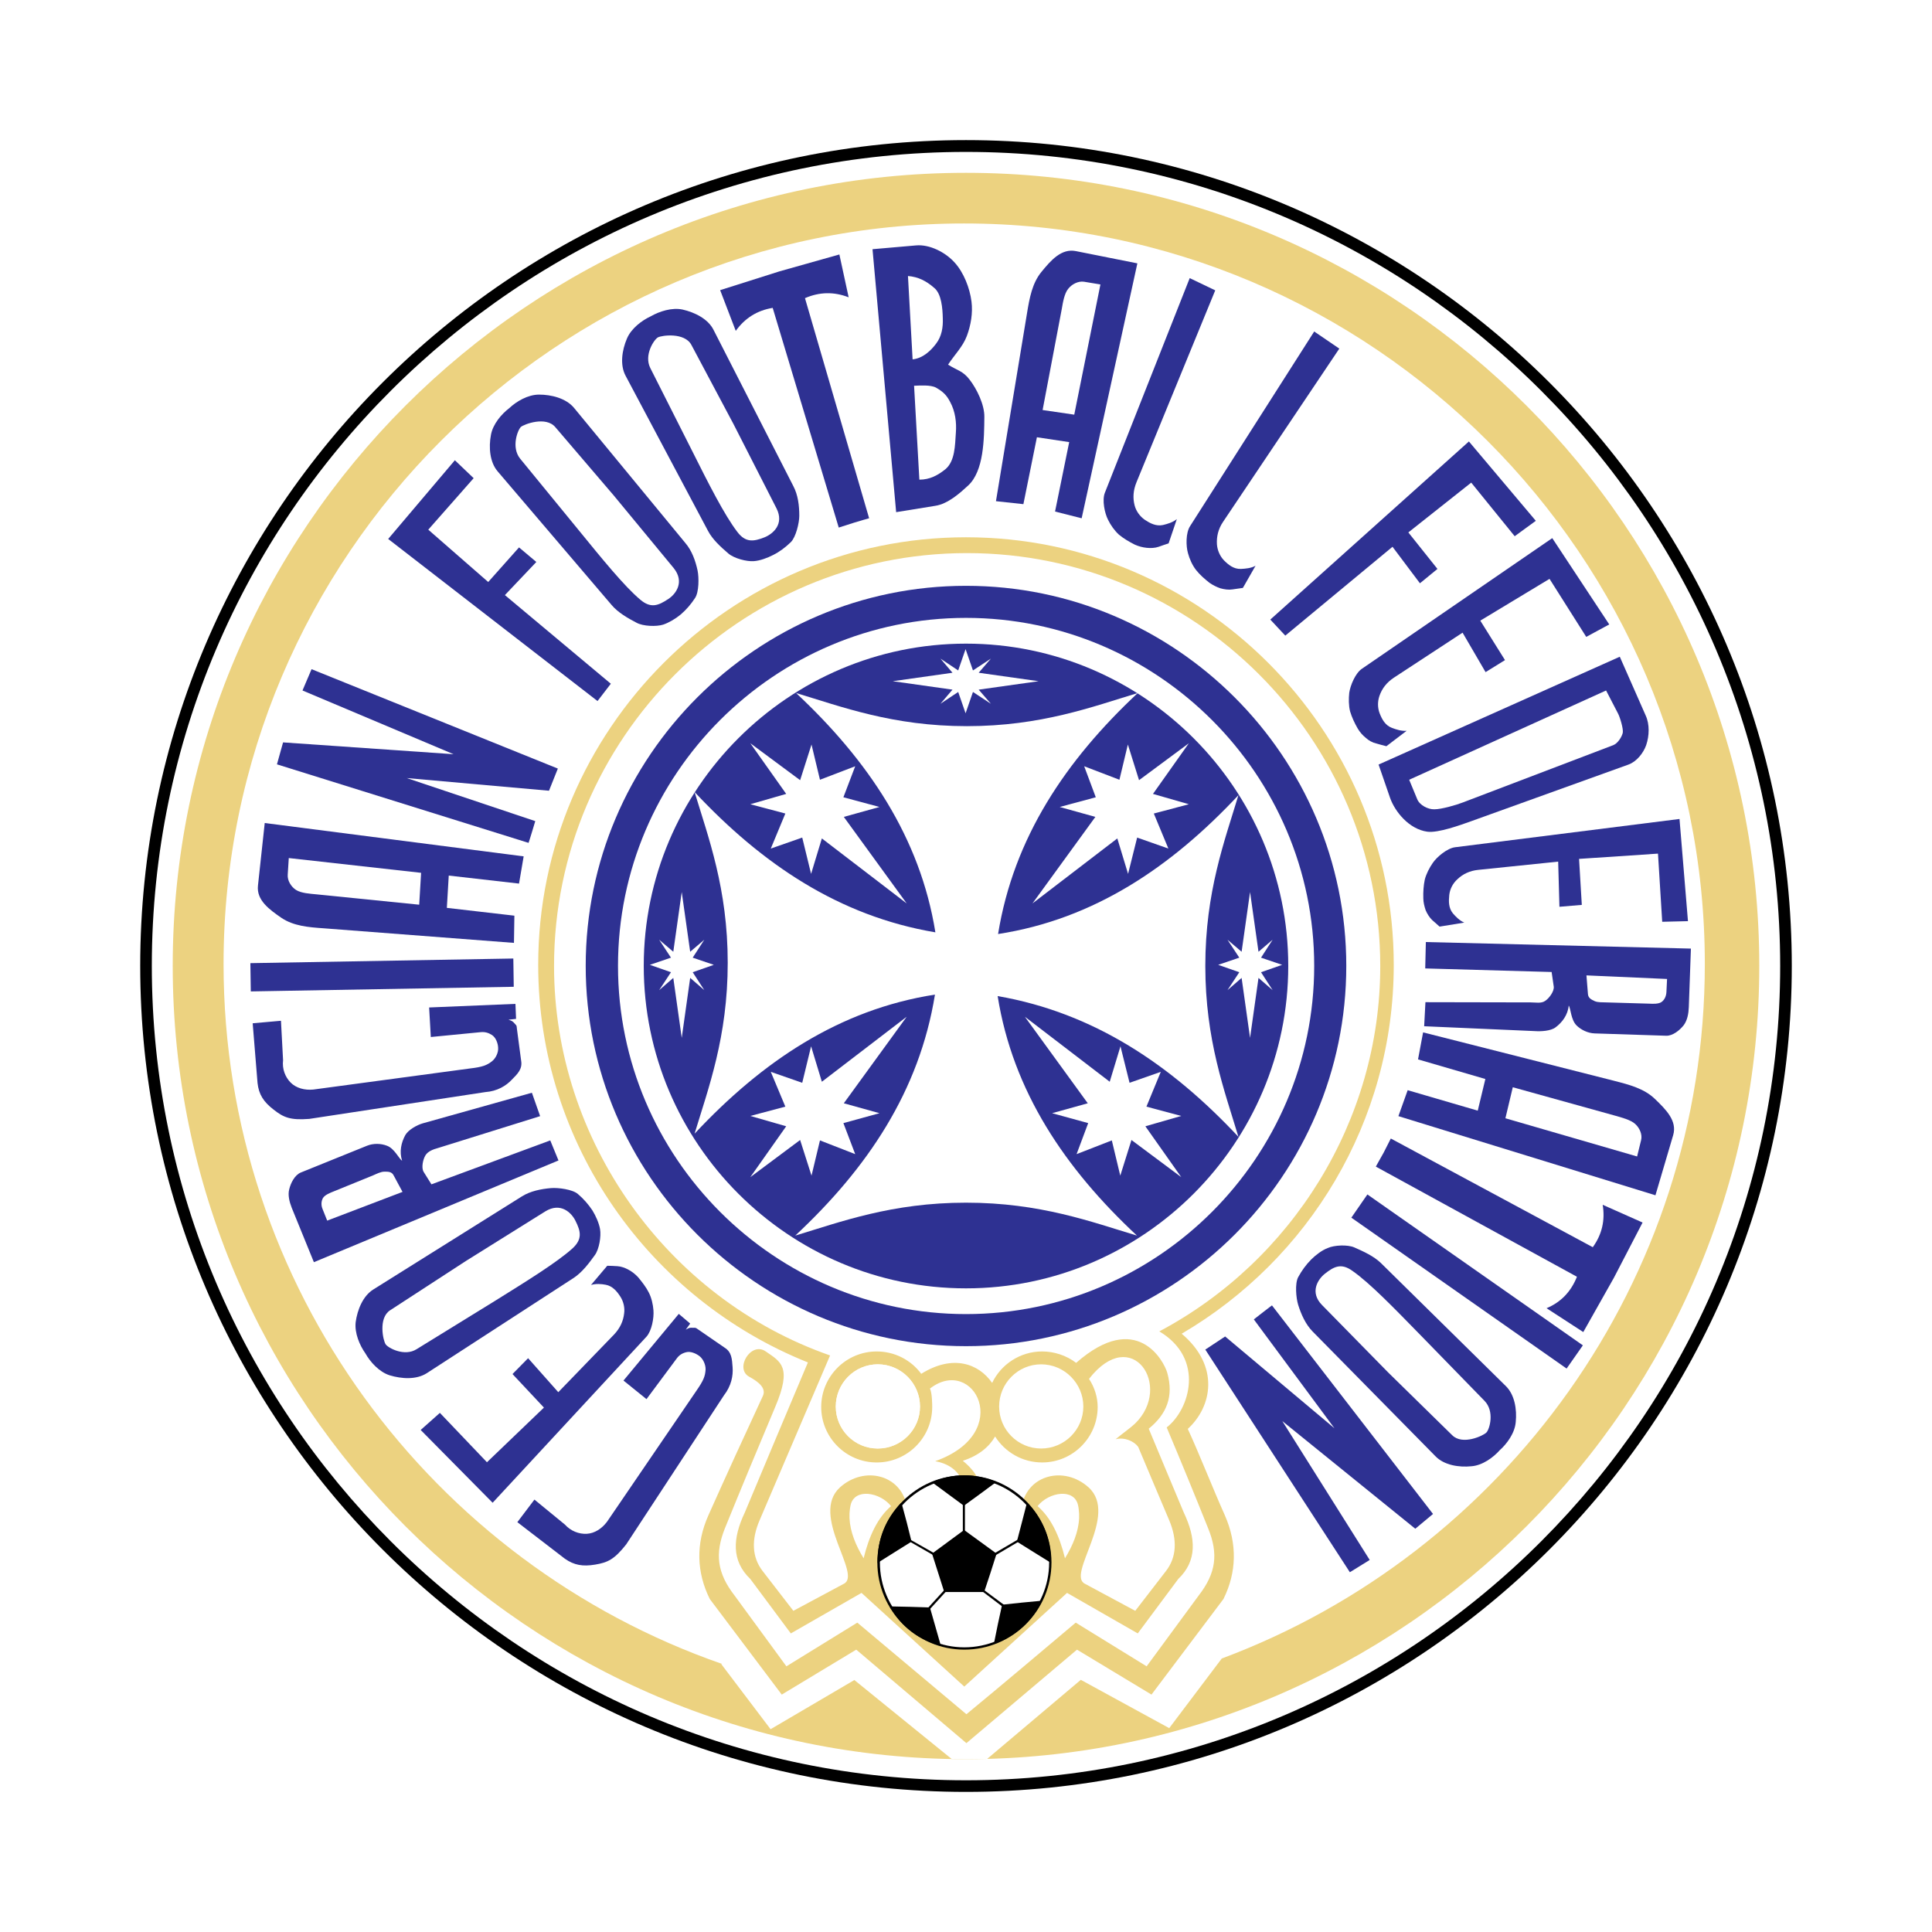<?xml version="1.0" encoding="utf-8"?>
<!-- Generator: Adobe Illustrator 13.0.0, SVG Export Plug-In . SVG Version: 6.00 Build 14948)  -->
<!DOCTYPE svg PUBLIC "-//W3C//DTD SVG 1.0//EN" "http://www.w3.org/TR/2001/REC-SVG-20010904/DTD/svg10.dtd">
<svg version="1.0" id="Layer_1" xmlns="http://www.w3.org/2000/svg" xmlns:xlink="http://www.w3.org/1999/xlink" x="0px" y="0px"
	 width="192.756px" height="192.756px" viewBox="0 0 192.756 192.756" enable-background="new 0 0 192.756 192.756"
	 xml:space="preserve">
<g>
	<polygon fill-rule="evenodd" clip-rule="evenodd" fill="#FFFFFF" points="0,0 192.756,0 192.756,192.756 0,192.756 0,0 	"/>
	<path fill-rule="evenodd" clip-rule="evenodd" d="M96.378,13.978c45.374,0,82.389,37.036,82.389,82.389
		c0,45.395-37.015,82.41-82.389,82.41s-82.389-37.016-82.389-82.41C13.989,51.014,51.004,13.978,96.378,13.978L96.378,13.978z"/>
	<path fill-rule="evenodd" clip-rule="evenodd" fill="#FFFFFF" d="M96.378,15.157c44.742,0,81.231,36.489,81.231,81.21
		c0,44.742-36.489,81.252-81.231,81.252s-81.231-36.51-81.231-81.252C15.147,51.646,51.636,15.157,96.378,15.157L96.378,15.157z"/>
	<path fill-rule="evenodd" clip-rule="evenodd" fill="#ECD280" d="M96.378,17.242c43.584,0,79.146,35.562,79.146,79.125
		c0,43.584-35.562,79.146-79.146,79.146c-43.584,0-79.146-35.562-79.146-79.146C17.231,52.804,52.793,17.242,96.378,17.242
		L96.378,17.242z"/>
	<path fill-rule="evenodd" clip-rule="evenodd" fill="#FFFFFF" d="M96.188,22.295c40.699,0,73.903,33.204,73.903,73.883
		c0,31.687-20.086,58.806-48.195,69.292l-5.242,6.947l-8.822-4.82l-9.349,7.895c-1.179,0.021-2.358,0.043-3.538,0l-9.706-7.875
		l-8.359,4.906l-4.927-6.506h0.105c-28.909-10.043-49.754-37.584-49.754-69.839C22.305,55.499,55.509,22.295,96.188,22.295
		L96.188,22.295z"/>
	<path fill-rule="evenodd" clip-rule="evenodd" fill="#ECD280" d="M117.896,133.066c3.812,3.201,3.053,7.264,0.61,9.496
		c1.137,2.463,2.568,6.105,3.685,8.59c1.284,2.906,1.179,5.748-0.126,8.381l-7.181,9.537l-7.432-4.484l-11.033,9.328l-10.991-9.328
		l-7.433,4.484l-7.18-9.537c-1.305-2.633-1.431-5.475-0.125-8.381c1.769-3.959,3.58-7.916,5.411-11.854
		c0.379-0.779-0.379-1.41-1.347-1.938c-1.495-0.801,0.168-3.559,1.642-2.527c1.495,1.033,2.653,1.518,0.947,5.539
		c-1.684,4-3.369,8.043-5.011,12.086c-1.032,2.568-0.779,4.484,0.947,6.717l5.18,7.074l7.074-4.359l10.886,9.139
		c3.705-3.053,7.306-6.107,10.907-9.139l7.074,4.359l5.2-7.074c1.727-2.232,1.979-4.148,0.927-6.717
		c-1.264-3.158-2.801-6.906-4.127-10.043c2.316-1.791,3.832-6.865-0.736-9.582c13.201-7.01,22.044-20.971,22.044-36.446
		c0-22.698-18.528-41.205-41.226-41.205c-22.698,0-41.205,18.507-41.205,41.205c0,17.391,11.265,33.163,27.54,38.846l-7.033,16.445
		c-0.842,1.957-0.758,3.684,0.295,5.053l3.074,3.98l5.032-2.695c1.874-0.906-3.432-6.844-0.379-9.623
		c2.442-2.189,6.085-1.242,6.653,1.832l-2.59,4.633l16.824-0.021l-2.738-4.611c0.569-3.074,4.211-4.021,6.653-1.832
		c3.054,2.779-2.252,8.717-0.357,9.623l5.012,2.695l3.073-3.98c1.054-1.369,1.138-3.096,0.316-5.053
		c-1.096-2.549-2.001-4.76-3.096-7.328c-0.421-0.568-1.368-0.988-2.253-0.758c0.758-0.631,1.495-1.137,1.938-1.559
		c3.811-3.705-0.295-9.98-4.59-4.463c0.568,0.863,0.863,1.854,0.863,2.801c0,3.053-2.485,5.537-5.538,5.537
		c-1.979,0-3.705-1.031-4.695-2.59c-0.589,1.031-1.642,1.916-3.221,2.422c1.768,1.451,2.463,3.096,0.758,5.18l-1.179-0.064
		c1.264-2.4,0.274-4.611-2.337-5.074c7.98-2.82,3.832-10.633-0.526-7.242c0.231,0.4,0.231,1.705,0.231,1.832
		c0,3.053-2.484,5.537-5.538,5.537c-3.053,0-5.537-2.484-5.537-5.537s2.484-5.539,5.537-5.539c1.811,0,3.433,0.863,4.443,2.232
		c3.159-1.979,5.749-1.01,7.074,0.906c0.885-1.854,2.801-3.139,4.99-3.139c1.2,0,2.422,0.4,3.391,1.139
		c6.063-5.328,8.779-0.148,9.096,1.01c0.652,2.338-0.063,4.105-1.854,5.559c1.158,2.801,2.338,5.58,3.495,8.359
		c1.222,2.568,1.348,4.822-0.548,6.633l-4.042,5.432l-7.054-4.043l-10.253,9.348l-10.253-9.348l-7.054,4.043l-4.042-5.432
		c-1.895-1.811-1.769-4.064-0.548-6.633c2.084-4.969,4.19-10.002,6.295-14.971c-15.729-6.295-26.908-21.709-26.908-39.668
		c0-23.477,19.181-42.658,42.679-42.658c23.497,0,42.679,19.181,42.679,42.658C139.057,111.926,130.551,125.654,117.896,133.066
		L117.896,133.066z"/>
	<path fill-rule="evenodd" clip-rule="evenodd" fill="#FFFFFF" d="M87.577,136.119c2.316,0,4.211,1.895,4.211,4.211
		s-1.895,4.189-4.211,4.189s-4.19-1.873-4.19-4.189S85.261,136.119,87.577,136.119L87.577,136.119z"/>
	<path fill-rule="evenodd" clip-rule="evenodd" fill="#FFFFFF" d="M87.577,136.119c2.316,0,4.211,1.895,4.211,4.211
		s-1.895,4.189-4.211,4.189s-4.19-1.873-4.19-4.189S85.261,136.119,87.577,136.119L87.577,136.119z"/>
	<path fill-rule="evenodd" clip-rule="evenodd" fill="#FFFFFF" d="M103.873,136.119c2.316,0,4.212,1.895,4.212,4.211
		s-1.896,4.189-4.212,4.189c-2.315,0-4.189-1.873-4.189-4.189S101.558,136.119,103.873,136.119L103.873,136.119z"/>
	<path fill-rule="evenodd" clip-rule="evenodd" d="M96.209,147.193c4.801,0,8.696,3.918,8.696,8.697
		c0,4.801-3.895,8.695-8.696,8.695c-4.758,0-8.675-3.895-8.675-8.695C87.535,151.111,91.451,147.193,96.209,147.193L96.209,147.193z
		"/>
	<path fill-rule="evenodd" clip-rule="evenodd" fill="#FFFFFF" d="M96.209,147.447c4.653,0,8.464,3.789,8.464,8.443
		c0,4.652-3.812,8.465-8.464,8.465c-4.632,0-8.422-3.812-8.422-8.465C87.787,151.236,91.577,147.447,96.209,147.447L96.209,147.447z
		"/>
	<polygon fill-rule="evenodd" clip-rule="evenodd" points="96.188,152.648 97.81,153.826 99.431,155.006 98.82,156.922 
		98.188,158.838 96.188,158.838 94.209,158.838 93.599,156.922 92.988,155.006 94.588,153.826 96.188,152.648 	"/>
	<path fill-rule="evenodd" clip-rule="evenodd" d="M96.167,150.227l1.621-1.18l1.622-1.199c-2.169-0.885-4.316-0.863-6.443,0.02
		l1.6,1.18L96.167,150.227L96.167,150.227z"/>
	<path fill-rule="evenodd" clip-rule="evenodd" d="M90.946,153.807l-0.485-1.938l-0.526-1.959c-1.621,1.686-2.4,3.686-2.379,6.021
		l1.706-1.072L90.946,153.807L90.946,153.807z"/>
	<path fill-rule="evenodd" clip-rule="evenodd" d="M101.452,153.807l1.685,1.053l1.727,1.072c0.021-2.336-0.779-4.336-2.4-6.021
		l-0.506,1.959L101.452,153.807L101.452,153.807z"/>
	<path fill-rule="evenodd" clip-rule="evenodd" d="M99.979,160.102l-0.421,1.938l-0.4,1.979c2.189-0.779,3.79-2.232,4.801-4.316
		l-2.001,0.189L99.979,160.102L99.979,160.102z"/>
	<path fill-rule="evenodd" clip-rule="evenodd" d="M92.778,160.375l-2.001-0.062l-2.021-0.043c1.158,2.021,2.864,3.326,5.117,3.938
		l-0.547-1.916L92.778,160.375L92.778,160.375z"/>
	<polygon fill-rule="evenodd" clip-rule="evenodd" points="96.272,150.059 96.272,153.006 96.062,153.006 96.062,150.037 
		96.272,150.059 	"/>
	<polygon fill-rule="evenodd" clip-rule="evenodd" points="98.104,158.586 100.463,160.332 100.315,160.521 97.957,158.732 
		98.104,158.586 	"/>
	<polygon fill-rule="evenodd" clip-rule="evenodd" points="101.705,153.764 99.179,155.258 99.052,155.068 101.6,153.574 
		101.705,153.764 	"/>
	<polygon fill-rule="evenodd" clip-rule="evenodd" points="90.756,153.574 93.325,155.027 93.22,155.217 90.651,153.742 
		90.756,153.574 	"/>
	<polygon fill-rule="evenodd" clip-rule="evenodd" points="94.525,158.627 92.546,160.797 92.377,160.648 94.377,158.459 
		94.525,158.627 	"/>
	<path fill-rule="evenodd" clip-rule="evenodd" fill="#FFFFFF" d="M106.253,155.469c0.778-1.264,1.348-2.631,1.41-4v-0.441
		c-0.021-0.295-0.042-0.57-0.104-0.844c-0.38-1.746-2.927-1.326-4.043,0.084C104.842,151.406,105.705,153.217,106.253,155.469
		L106.253,155.469z M84.755,151.469v-0.463c0.021-0.273,0.042-0.549,0.105-0.822c0.379-1.746,2.926-1.326,4.042,0.084
		c-1.326,1.139-2.19,2.949-2.737,5.201C85.387,154.205,84.819,152.838,84.755,151.469L84.755,151.469z"/>
	<path fill-rule="evenodd" clip-rule="evenodd" fill="#2E3192" d="M96.378,58.447c20.887,0,37.941,17.034,37.941,37.92
		c0,20.908-17.055,37.941-37.941,37.941s-37.942-17.033-37.942-37.941C58.436,75.48,75.491,58.447,96.378,58.447L96.378,58.447z"/>
	<path fill-rule="evenodd" clip-rule="evenodd" fill="#FFFFFF" d="M96.378,61.646c19.118,0,34.74,15.603,34.74,34.721
		c0,19.139-15.622,34.74-34.74,34.74s-34.72-15.602-34.72-34.74C61.658,77.249,77.26,61.646,96.378,61.646L96.378,61.646z"/>
	<path fill-rule="evenodd" clip-rule="evenodd" fill="#2E3192" d="M96.378,64.216c17.708,0,32.151,14.464,32.151,32.151
		c0,17.707-14.443,32.172-32.151,32.172c-17.708,0-32.151-14.465-32.151-32.172C64.227,78.68,78.67,64.216,96.378,64.216
		L96.378,64.216z"/>
	<path fill-rule="evenodd" clip-rule="evenodd" fill="#FFFFFF" d="M99.578,93.188c9.559-1.474,17.266-6.675,23.981-13.854
		c-1.368,4.527-3.305,9.644-3.305,17.034c0,7.41,1.937,12.508,3.305,17.055c-6.716-7.18-14.423-12.381-24.023-14.043
		c1.517,9.496,6.717,17.201,13.896,23.896c-4.548-1.369-9.644-3.285-17.055-3.285c-7.39,0-12.506,1.916-17.034,3.285
		c7.18-6.695,12.381-14.4,13.938-24.045c-9.58,1.496-17.266,6.695-23.982,13.875c1.369-4.527,3.306-9.643,3.306-17.054
		c0-7.39-1.937-12.507-3.306-17.033c6.716,7.18,14.402,12.38,24.024,14.001c-1.516-9.454-6.717-17.16-13.897-23.876
		c4.548,1.368,9.644,3.305,17.035,3.305c7.411,0,12.527-1.937,17.054-3.305C106.337,75.859,101.137,83.565,99.578,93.188
		L99.578,93.188z"/>
	<polygon fill-rule="evenodd" clip-rule="evenodd" fill="#FFFFFF" points="74.86,74.154 79.829,77.838 80.965,74.28 81.808,77.796 
		85.324,76.449 84.146,79.544 87.746,80.512 84.187,81.502 90.461,90.135 81.997,83.65 80.923,87.188 80.039,83.565 76.902,84.661 
		78.354,81.166 74.86,80.239 78.439,79.208 74.86,74.154 	"/>
	<polygon fill-rule="evenodd" clip-rule="evenodd" fill="#FFFFFF" points="118.612,74.154 113.643,77.838 112.527,74.28 
		111.685,77.796 108.169,76.449 109.327,79.544 105.727,80.512 109.285,81.502 103.01,90.135 111.475,83.65 112.548,87.188 
		113.453,83.565 116.569,84.661 115.117,81.166 118.612,80.239 115.033,79.208 118.612,74.154 	"/>
	<polygon fill-rule="evenodd" clip-rule="evenodd" fill="#FFFFFF" points="74.86,117.443 79.829,113.738 80.965,117.295 
		81.808,113.779 85.324,115.148 84.146,112.053 87.746,111.064 84.187,110.074 90.461,101.441 81.997,107.926 80.923,104.389 
		80.039,108.031 76.902,106.938 78.354,110.41 74.86,111.338 78.439,112.369 74.86,117.443 	"/>
	<polygon fill-rule="evenodd" clip-rule="evenodd" fill="#FFFFFF" points="117.854,117.443 112.886,113.738 111.77,117.295 
		110.927,113.779 107.411,115.148 108.569,112.053 104.969,111.064 108.526,110.074 102.252,101.441 110.717,107.926 
		111.79,104.389 112.695,108.031 115.812,106.938 114.38,110.41 117.854,111.338 114.274,112.369 117.854,117.443 	"/>
	<polygon fill-rule="evenodd" clip-rule="evenodd" fill="#FFFFFF" points="64.837,96.262 66.943,95.546 65.764,93.756 
		67.174,94.957 68.017,88.998 68.859,94.957 70.27,93.756 69.111,95.546 71.217,96.262 69.111,96.999 70.27,98.789 68.859,97.566 
		68.017,103.547 67.174,97.566 65.764,98.789 66.943,96.999 64.837,96.262 	"/>
	<polygon fill-rule="evenodd" clip-rule="evenodd" fill="#FFFFFF" points="121.539,96.262 123.645,95.546 122.465,93.756 
		123.876,94.957 124.718,88.998 125.561,94.957 126.971,93.756 125.812,95.546 127.919,96.262 125.812,96.999 126.971,98.789 
		125.561,97.566 124.718,103.547 123.876,97.566 122.465,98.789 123.645,96.999 121.539,96.262 	"/>
	<polygon fill-rule="evenodd" clip-rule="evenodd" fill="#FFFFFF" points="96.336,71.164 95.599,69.038 93.83,70.216 95.03,68.806 
		89.072,67.964 95.03,67.121 93.83,65.71 95.599,66.89 96.336,64.763 97.072,66.89 98.862,65.71 97.642,67.121 103.621,67.964 
		97.642,68.806 98.862,70.216 97.072,69.038 96.336,71.164 	"/>
	<path fill-rule="evenodd" clip-rule="evenodd" fill="#2E3192" d="M53.32,149.615l3.032,2.484c0.589,0.654,1.411,0.969,2.19,0.928
		c0.779-0.043,1.495-0.506,2.021-1.201l8.907-13.055c0.716-1.031,0.884-1.451,0.926-2.125c0.021-0.465-0.232-1.055-0.611-1.348
		c-0.358-0.273-0.905-0.506-1.347-0.381c-0.4,0.107-0.695,0.295-0.948,0.654l-2.989,4.021l-2.295-1.854l5.517-6.652l1.137,0.967
		l-0.442,0.611c0.337-0.189,0.358-0.211,0.737-0.189c0.295,0,0.232-0.021,0.505,0.168l2.632,1.811
		c0.716,0.443,0.737,1.137,0.8,1.959c0.063,0.842-0.126,1.854-0.863,2.801l-9.749,14.865c-1.179,1.494-1.832,1.811-3.095,2.021
		c-1.242,0.209-2.105,0.062-3.032-0.59l-4.738-3.643L53.32,149.615L53.32,149.615z"/>
	<path fill-rule="evenodd" clip-rule="evenodd" fill="#2E3192" d="M41.971,142.668l1.916-1.705l4.696,4.926l5.685-5.453
		l-3.137-3.348l1.558-1.58l3.011,3.391l5.58-5.77c0.589-0.631,0.905-1.326,0.989-2.084c0.084-0.568-0.063-1.199-0.379-1.684
		c-0.337-0.527-0.779-1.053-1.453-1.18c-0.442-0.084-0.969-0.127-1.474,0.021l1.622-1.916c0.336,0,0.652,0.02,1.01,0.041
		c0.379,0.021,0.779,0.168,1.116,0.357c0.357,0.191,0.673,0.443,0.947,0.738c0.4,0.484,0.8,0.988,1.074,1.537
		c0.273,0.525,0.421,1.199,0.463,1.768c0.063,0.758-0.168,2.043-0.695,2.633l-15.35,16.57L41.971,142.668L41.971,142.668z"/>
	<path fill-rule="evenodd" clip-rule="evenodd" fill="#2E3192" d="M168.408,91.903l-2.569,0.063l-0.421-6.801l-7.875,0.526
		l0.274,4.59l-2.232,0.189l-0.126-4.506l-7.959,0.821c-0.863,0.084-1.558,0.421-2.105,0.947c-0.442,0.4-0.737,0.969-0.801,1.558
		c-0.062,0.611-0.084,1.285,0.358,1.832c0.295,0.337,0.653,0.716,1.138,0.926l-2.464,0.4c-0.253-0.231-0.484-0.421-0.759-0.674
		c-0.252-0.252-0.483-0.61-0.631-0.968c-0.127-0.379-0.231-0.8-0.231-1.179c-0.021-0.631,0.021-1.284,0.147-1.874
		c0.146-0.568,0.463-1.179,0.8-1.664c0.421-0.611,1.432-1.453,2.211-1.558l22.402-2.822L168.408,91.903L168.408,91.903z"/>
	<path fill-rule="evenodd" clip-rule="evenodd" fill="#2E3192" d="M160.554,62.3l-2.294,1.242l-3.664-5.79l-6.906,4.169l2.463,3.938
		l-1.937,1.2l-2.295-3.938l-6.844,4.485c-0.736,0.485-1.199,1.095-1.452,1.832c-0.189,0.548-0.189,1.18,0.021,1.727
		c0.231,0.589,0.547,1.2,1.221,1.453c0.442,0.168,0.947,0.336,1.474,0.294l-2.021,1.538c-0.336-0.084-0.652-0.169-1.01-0.274
		c-0.38-0.084-0.759-0.294-1.053-0.568c-0.316-0.252-0.59-0.568-0.801-0.927c-0.315-0.547-0.589-1.137-0.758-1.706
		c-0.147-0.589-0.147-1.263-0.084-1.853c0.105-0.737,0.61-1.958,1.264-2.4l18.991-13.033L160.554,62.3L160.554,62.3z"/>
	<path fill-rule="evenodd" clip-rule="evenodd" fill="#2E3192" d="M133.624,34.781l-11.601,17.286
		c-0.484,0.716-0.653,1.474-0.61,2.232c0.041,0.589,0.295,1.179,0.694,1.6c0.442,0.442,0.968,0.885,1.685,0.863
		c0.463-0.021,1.011-0.063,1.474-0.316l-1.264,2.211c-0.357,0.042-0.673,0.105-1.031,0.147c-0.379,0.063-0.821,0-1.201-0.105
		c-0.378-0.126-0.757-0.316-1.094-0.548c-0.484-0.379-0.99-0.821-1.348-1.284c-0.379-0.484-0.652-1.116-0.8-1.664
		c-0.211-0.716-0.232-2.042,0.21-2.716l12.38-19.413L133.624,34.781L133.624,34.781z"/>
	<polygon fill-rule="evenodd" clip-rule="evenodd" fill="#2E3192" points="45.382,45.919 47.256,47.708 42.729,52.846 
		48.709,58.067 51.783,54.615 53.51,56.068 50.373,59.373 60.942,68.216 59.615,69.943 38.729,53.772 45.382,45.919 	"/>
	<polygon fill-rule="evenodd" clip-rule="evenodd" fill="#2E3192" points="153.228,51.962 151.121,53.499 146.784,48.151 
		140.51,53.12 143.415,56.762 141.667,58.194 138.931,54.552 128.234,63.416 126.739,61.815 146.553,44.044 153.228,51.962 	"/>
	<path fill-rule="evenodd" clip-rule="evenodd" fill="#2E3192" d="M59.11,120.77c-0.421-0.631-0.884-1.158-1.453-1.643
		c-0.526-0.463-1.979-0.652-2.694-0.59c-0.99,0.086-2.043,0.297-2.885,0.822l-14.823,9.285c-1.053,0.652-1.601,2.043-1.769,3.264
		c-0.126,1.096,0.4,2.316,0.968,3.117c0.485,0.863,1.369,1.852,2.421,2.189c1.18,0.357,2.653,0.463,3.706-0.211l14.675-9.518
		c0.821-0.547,1.495-1.432,2.084-2.252c0.442-0.59,0.653-1.896,0.526-2.611C59.763,122.033,59.447,121.318,59.11,120.77
		L59.11,120.77z"/>
	<path fill-rule="evenodd" clip-rule="evenodd" fill="#FFFFFF" d="M49.362,129.803c3.243-2.021,6.169-3.832,7.748-5.242
		c1.011-0.928,0.842-1.705,0.295-2.779c-0.4-0.801-1.474-1.854-2.99-0.928l-7.958,4.971l-7.538,4.904
		c-1.2,0.779-0.695,3.033-0.442,3.391c0.231,0.357,1.874,1.264,3.095,0.484L49.362,129.803L49.362,129.803z"/>
	<path fill-rule="evenodd" clip-rule="evenodd" fill="#2E3192" d="M67.912,61.31c0.568-0.484,1.031-1.032,1.431-1.642
		c0.4-0.589,0.4-2.042,0.253-2.758c-0.21-0.968-0.568-1.979-1.221-2.737L57.257,40.676c-0.8-0.948-2.253-1.306-3.474-1.306
		c-1.116,0-2.253,0.674-2.969,1.347c-0.779,0.59-1.643,1.601-1.833,2.675c-0.231,1.221-0.126,2.716,0.674,3.642l11.349,13.307
		c0.653,0.779,1.621,1.327,2.505,1.79c0.653,0.358,1.979,0.4,2.653,0.189C66.732,62.131,67.406,61.731,67.912,61.31L67.912,61.31z"
		/>
	<path fill-rule="evenodd" clip-rule="evenodd" fill="#FFFFFF" d="M57.678,52.825c2.422,2.969,4.59,5.643,6.211,7.012
		c1.053,0.884,1.79,0.59,2.801-0.084c0.736-0.484,1.642-1.685,0.526-3.074l-5.98-7.243l-5.833-6.822
		c-0.948-1.116-3.095-0.295-3.432-0.021c-0.316,0.294-0.989,2.021-0.084,3.158L57.678,52.825L57.678,52.825z"/>
	<path fill-rule="evenodd" clip-rule="evenodd" fill="#2E3192" d="M77.134,55.373c0.674-0.337,1.242-0.778,1.769-1.285
		c0.505-0.505,0.842-1.916,0.842-2.631c0-1.011-0.126-2.064-0.589-2.948l-7.958-15.581c-0.547-1.117-1.896-1.769-3.095-2.043
		c-1.074-0.232-2.337,0.19-3.179,0.674c-0.906,0.421-1.958,1.221-2.379,2.232c-0.484,1.137-0.716,2.611-0.126,3.706l8.211,15.455
		c0.463,0.884,1.284,1.621,2.042,2.274c0.569,0.485,1.832,0.821,2.548,0.758C75.828,55.941,76.565,55.667,77.134,55.373
		L77.134,55.373z"/>
	<path fill-rule="evenodd" clip-rule="evenodd" fill="#FFFFFF" d="M69.006,44.887c1.706,3.411,3.263,6.485,4.548,8.169
		c0.821,1.095,1.621,0.989,2.737,0.547c0.821-0.337,1.979-1.305,1.179-2.885l-4.274-8.38l-4.211-7.917
		c-0.674-1.285-2.969-0.968-3.348-0.758c-0.379,0.211-1.411,1.748-0.758,3.053L69.006,44.887L69.006,44.887z"/>
	<path fill-rule="evenodd" clip-rule="evenodd" fill="#2E3192" d="M130.824,125.654c-0.547,0.549-0.947,1.117-1.306,1.77
		c-0.337,0.631-0.21,2.084,0,2.758c0.295,0.947,0.737,1.938,1.432,2.652l12.275,12.465c0.863,0.885,2.338,1.117,3.58,0.99
		c1.095-0.084,2.168-0.863,2.821-1.6c0.736-0.654,1.516-1.727,1.6-2.822c0.127-1.242-0.105-2.717-0.989-3.578l-12.465-12.277
		c-0.716-0.693-1.748-1.158-2.652-1.557c-0.675-0.295-2.001-0.232-2.653,0.062C131.898,124.729,131.267,125.213,130.824,125.654
		L130.824,125.654z"/>
	<path fill-rule="evenodd" clip-rule="evenodd" fill="#FFFFFF" d="M141.73,133.213c-2.674-2.736-5.053-5.199-6.801-6.42
		c-1.116-0.801-1.831-0.443-2.779,0.314c-0.674,0.549-1.495,1.832-0.252,3.096l6.59,6.717l6.4,6.273
		c1.032,1.031,3.116,0.043,3.411-0.273c0.316-0.316,0.843-2.105-0.189-3.158L141.73,133.213L141.73,133.213z"/>
	<path fill-rule="evenodd" clip-rule="evenodd" fill="#2E3192" d="M31.317,125.928l24.403-10.148l-0.821-2l-11.854,4.381
		l-0.779-1.244c-0.252-0.42-0.063-1.262,0.189-1.662c0.252-0.4,0.779-0.59,1.243-0.717l10.19-3.18l-0.821-2.336l-10.886,3.053
		c-0.589,0.168-1.453,0.652-1.748,1.18c-0.4,0.736-0.61,1.643-0.316,2.547c-0.316-0.189-0.758-1.221-1.516-1.494
		c-0.589-0.232-1.347-0.254-1.979,0l-6.611,2.674c-0.611,0.252-1.01,1.053-1.158,1.684c-0.148,0.568,0.021,1.242,0.252,1.832
		L31.317,125.928L31.317,125.928z"/>
	<path fill-rule="evenodd" clip-rule="evenodd" fill="#FFFFFF" d="M32.644,121.781l7.516-2.865l-0.884-1.641
		c-0.189-0.379-0.526-0.379-0.906-0.379c-0.379,0-0.779,0.211-1.115,0.357l-3.98,1.621c-0.316,0.127-0.863,0.336-1.053,0.652
		c-0.189,0.338-0.189,0.736-0.042,1.096L32.644,121.781L32.644,121.781z"/>
	<path fill-rule="evenodd" clip-rule="evenodd" fill="#2E3192" d="M168.702,94.641l-26.444-0.653l-0.063,2.632l12.611,0.357
		l0.211,1.454c0.062,0.463-0.463,1.178-0.863,1.432c-0.379,0.271-0.947,0.146-1.432,0.146l-10.506-0.021l-0.127,2.4l11.033,0.484
		c0.589,0.043,1.6,0,2.084-0.379c0.653-0.484,1.222-1.242,1.306-2.168c0.21,0.293,0.21,1.41,0.779,1.979
		c0.441,0.441,1.137,0.779,1.811,0.799l7.138,0.232c0.652,0.021,1.348-0.547,1.747-1.053c0.358-0.484,0.484-1.158,0.506-1.789
		L168.702,94.641L168.702,94.641z"/>
	<path fill-rule="evenodd" clip-rule="evenodd" fill="#FFFFFF" d="M166.323,97.672l-8.043-0.357l0.147,1.832
		c0.021,0.422,0.315,0.568,0.674,0.736c0.337,0.148,0.778,0.105,1.158,0.127l4.295,0.125c0.358,0.021,0.927,0.043,1.221-0.168
		c0.316-0.23,0.464-0.609,0.484-0.99L166.323,97.672L166.323,97.672z"/>
	<path fill-rule="evenodd" clip-rule="evenodd" fill="#2E3192" d="M28.032,101.842l0.21,3.938c-0.105,0.863,0.211,1.684,0.759,2.232
		c0.547,0.547,1.389,0.777,2.253,0.693l15.644-2.105c1.243-0.146,1.685-0.316,2.211-0.736c0.358-0.295,0.632-0.863,0.589-1.348
		c-0.021-0.443-0.231-1.012-0.632-1.264c-0.337-0.211-0.673-0.316-1.115-0.273l-4.969,0.484l-0.168-2.947l8.612-0.359l0.062,1.496
		l-0.757,0.084c0.357,0.127,0.4,0.127,0.652,0.422c0.189,0.209,0.148,0.146,0.189,0.482l0.421,3.18
		c0.147,0.822-0.337,1.305-0.926,1.896c-0.569,0.609-1.453,1.158-2.653,1.242l-17.56,2.674c-1.896,0.146-2.569-0.146-3.559-0.928
		c-1.011-0.779-1.474-1.516-1.601-2.652l-0.484-5.959L28.032,101.842L28.032,101.842z"/>
	<polygon fill-rule="evenodd" clip-rule="evenodd" fill="#2E3192" points="24.98,96.094 51.215,95.631 51.257,98.451 25.022,98.914 
		24.98,96.094 	"/>
	<polygon fill-rule="evenodd" clip-rule="evenodd" fill="#2E3192" points="136.425,119.17 157.923,134.225 156.301,136.541 
		134.824,121.486 136.425,119.17 	"/>
	<path fill-rule="evenodd" clip-rule="evenodd" fill="#2E3192" d="M51.278,94.072l-18.95-1.453
		c-1.558-0.105-3.032-0.232-4.232-1.032c-1.221-0.842-2.526-1.769-2.358-3.242l0.674-6.232l25.834,3.327l-0.463,2.716l-7.011-0.8
		l-0.19,3.222l6.738,0.779C51.32,91.356,51.278,93.925,51.278,94.072L51.278,94.072z"/>
	<path fill-rule="evenodd" clip-rule="evenodd" fill="#FFFFFF" d="M28.812,85.608l13.202,1.474l-0.19,3.18L31.57,89.229
		c-0.61-0.063-1.516-0.105-2.042-0.442c-0.484-0.316-0.864-0.926-0.822-1.516L28.812,85.608L28.812,85.608z"/>
	<path fill-rule="evenodd" clip-rule="evenodd" fill="#2E3192" d="M52.73,84.092l-25.098-7.833l0.61-2.19l17.013,1.179L30.18,68.89
		l0.905-2.126l24.572,9.917l-0.884,2.211l-14.191-1.264l12.822,4.296C53.404,81.923,52.73,84.176,52.73,84.092L52.73,84.092z"/>
	<path fill-rule="evenodd" clip-rule="evenodd" fill="#2E3192" d="M126.908,130.244l16.064,20.805l-1.769,1.473l-13.265-10.738
		l8.717,13.854l-1.979,1.223l-14.423-22.213l1.979-1.307l10.905,9.158l-8.043-10.863
		C125.097,131.635,126.95,130.182,126.908,130.244L126.908,130.244z"/>
	<path fill-rule="evenodd" clip-rule="evenodd" fill="#2E3192" d="M141.983,103l19.013,4.82c1.558,0.4,3.032,0.779,4.105,1.812
		c1.096,1.053,2.254,2.189,1.832,3.621l-1.769,6l-25.645-7.896l0.926-2.59l6.99,2.043l0.759-3.158l-6.717-1.957
		C141.479,105.695,141.962,103.146,141.983,103L141.983,103z"/>
	<path fill-rule="evenodd" clip-rule="evenodd" fill="#FFFFFF" d="M163.334,115.381l-13.139-3.812l0.736-3.094l10.233,2.842
		c0.589,0.17,1.516,0.4,1.979,0.82c0.441,0.4,0.736,1.053,0.589,1.621L163.334,115.381L163.334,115.381z"/>
	<path fill-rule="evenodd" clip-rule="evenodd" fill="#2E3192" d="M121.244,28.969l-7.854,19.14
		c-0.337,0.821-0.379,1.579-0.189,2.316c0.147,0.568,0.526,1.094,1.011,1.431c0.505,0.337,1.115,0.673,1.811,0.526
		c0.442-0.105,0.969-0.253,1.39-0.59l-0.821,2.422c-0.337,0.105-0.632,0.21-0.989,0.337c-0.358,0.126-0.801,0.147-1.2,0.105
		c-0.4-0.042-0.801-0.147-1.18-0.316c-0.547-0.274-1.116-0.61-1.579-0.99c-0.442-0.4-0.842-0.968-1.095-1.495
		c-0.337-0.653-0.61-1.958-0.315-2.695l8.464-21.413L121.244,28.969L121.244,28.969z"/>
	<path fill-rule="evenodd" clip-rule="evenodd" fill="#2E3192" d="M85.198,52.151l-1.516,0.484l-6.59-21.918
		c-1.558,0.253-2.779,1.032-3.685,2.295l-1.558-4.064l5.917-1.874l5.979-1.685l0.926,4.274c-1.453-0.568-2.905-0.547-4.358,0.084
		l6.4,21.96C86.334,51.814,85.956,51.92,85.198,52.151L85.198,52.151z"/>
	<path fill-rule="evenodd" clip-rule="evenodd" fill="#2E3192" d="M138.046,115l0.716-1.41l20.15,10.844
		c0.926-1.283,1.242-2.695,0.989-4.232l3.979,1.77l-2.863,5.516l-3.053,5.412l-3.664-2.379c1.453-0.611,2.442-1.664,3.032-3.139
		l-20.065-10.99C137.456,116.033,137.667,115.695,138.046,115L138.046,115z"/>
	<path fill-rule="evenodd" clip-rule="evenodd" fill="#2E3192" d="M89.409,51.098l-2.358-26.235l4.337-0.378
		c1.369-0.126,2.948,0.695,3.854,1.706c0.905,0.989,1.516,2.547,1.684,3.895c0.147,1.137-0.063,2.358-0.463,3.432
		c-0.4,1.074-1.264,1.917-1.874,2.863c0.926,0.59,1.474,0.611,2.147,1.495c0.737,0.948,1.495,2.527,1.473,3.727
		c-0.021,2.169-0.041,5.39-1.621,6.842c-0.779,0.716-2,1.833-3.285,2.022L89.409,51.098L89.409,51.098z"/>
	<path fill-rule="evenodd" clip-rule="evenodd" fill="#FFFFFF" d="M90.588,27.538l0.463,8.316c1.032-0.105,1.832-0.884,2.337-1.558
		c0.568-0.737,0.716-1.643,0.674-2.569c-0.021-0.947-0.126-2.421-0.863-3.011C92.399,28.022,91.62,27.623,90.588,27.538
		L90.588,27.538z"/>
	<path fill-rule="evenodd" clip-rule="evenodd" fill="#FFFFFF" d="M91.198,38.486l0.527,9.37c1.053,0,1.853-0.442,2.61-1.053
		c0.947-0.8,0.947-2.379,1.031-3.622c0.085-1.032-0.062-2.148-0.568-3.074c-0.357-0.695-0.715-1.032-1.41-1.432
		C92.841,38.381,91.788,38.465,91.198,38.486L91.198,38.486z"/>
	<path fill-rule="evenodd" clip-rule="evenodd" fill="#2E3192" d="M137.541,76.281l24.065-10.759l2.59,5.875
		c0.4,0.884,0.358,2.021,0.043,2.948c-0.274,0.779-0.948,1.642-1.769,1.937l-15.729,5.664c-1.011,0.358-3.243,1.179-4.338,1.032
		c-1.832-0.253-3.221-2-3.706-3.348L137.541,76.281L137.541,76.281z"/>
	<path fill-rule="evenodd" clip-rule="evenodd" fill="#FFFFFF" d="M140.594,77.796l19.645-8.906l1.179,2.274
		c0.189,0.337,0.569,1.558,0.484,1.958c-0.105,0.421-0.505,1.053-0.947,1.222l-15.033,5.727c-0.653,0.252-2.105,0.673-2.821,0.673
		c-0.632,0.021-1.475-0.421-1.706-1.011L140.594,77.796L140.594,77.796z"/>
	<path fill-rule="evenodd" clip-rule="evenodd" fill="#2E3192" d="M99.367,50.003l3.096-18.739c0.253-1.558,0.526-3.011,1.432-4.126
		c0.947-1.158,2-2.38,3.453-2.084l6.127,1.221l-5.559,25.434l-2.653-0.673l1.411-6.927l-3.222-0.484l-1.348,6.674
		C102.104,50.298,99.536,50.024,99.367,50.003L99.367,50.003z"/>
	<path fill-rule="evenodd" clip-rule="evenodd" fill="#FFFFFF" d="M109.79,28.38l-2.611,12.991l-3.158-0.463l1.917-10.106
		c0.104-0.611,0.252-1.516,0.631-1.979c0.358-0.462,0.99-0.8,1.58-0.715L109.79,28.38L109.79,28.38z"/>
</g>
</svg>
